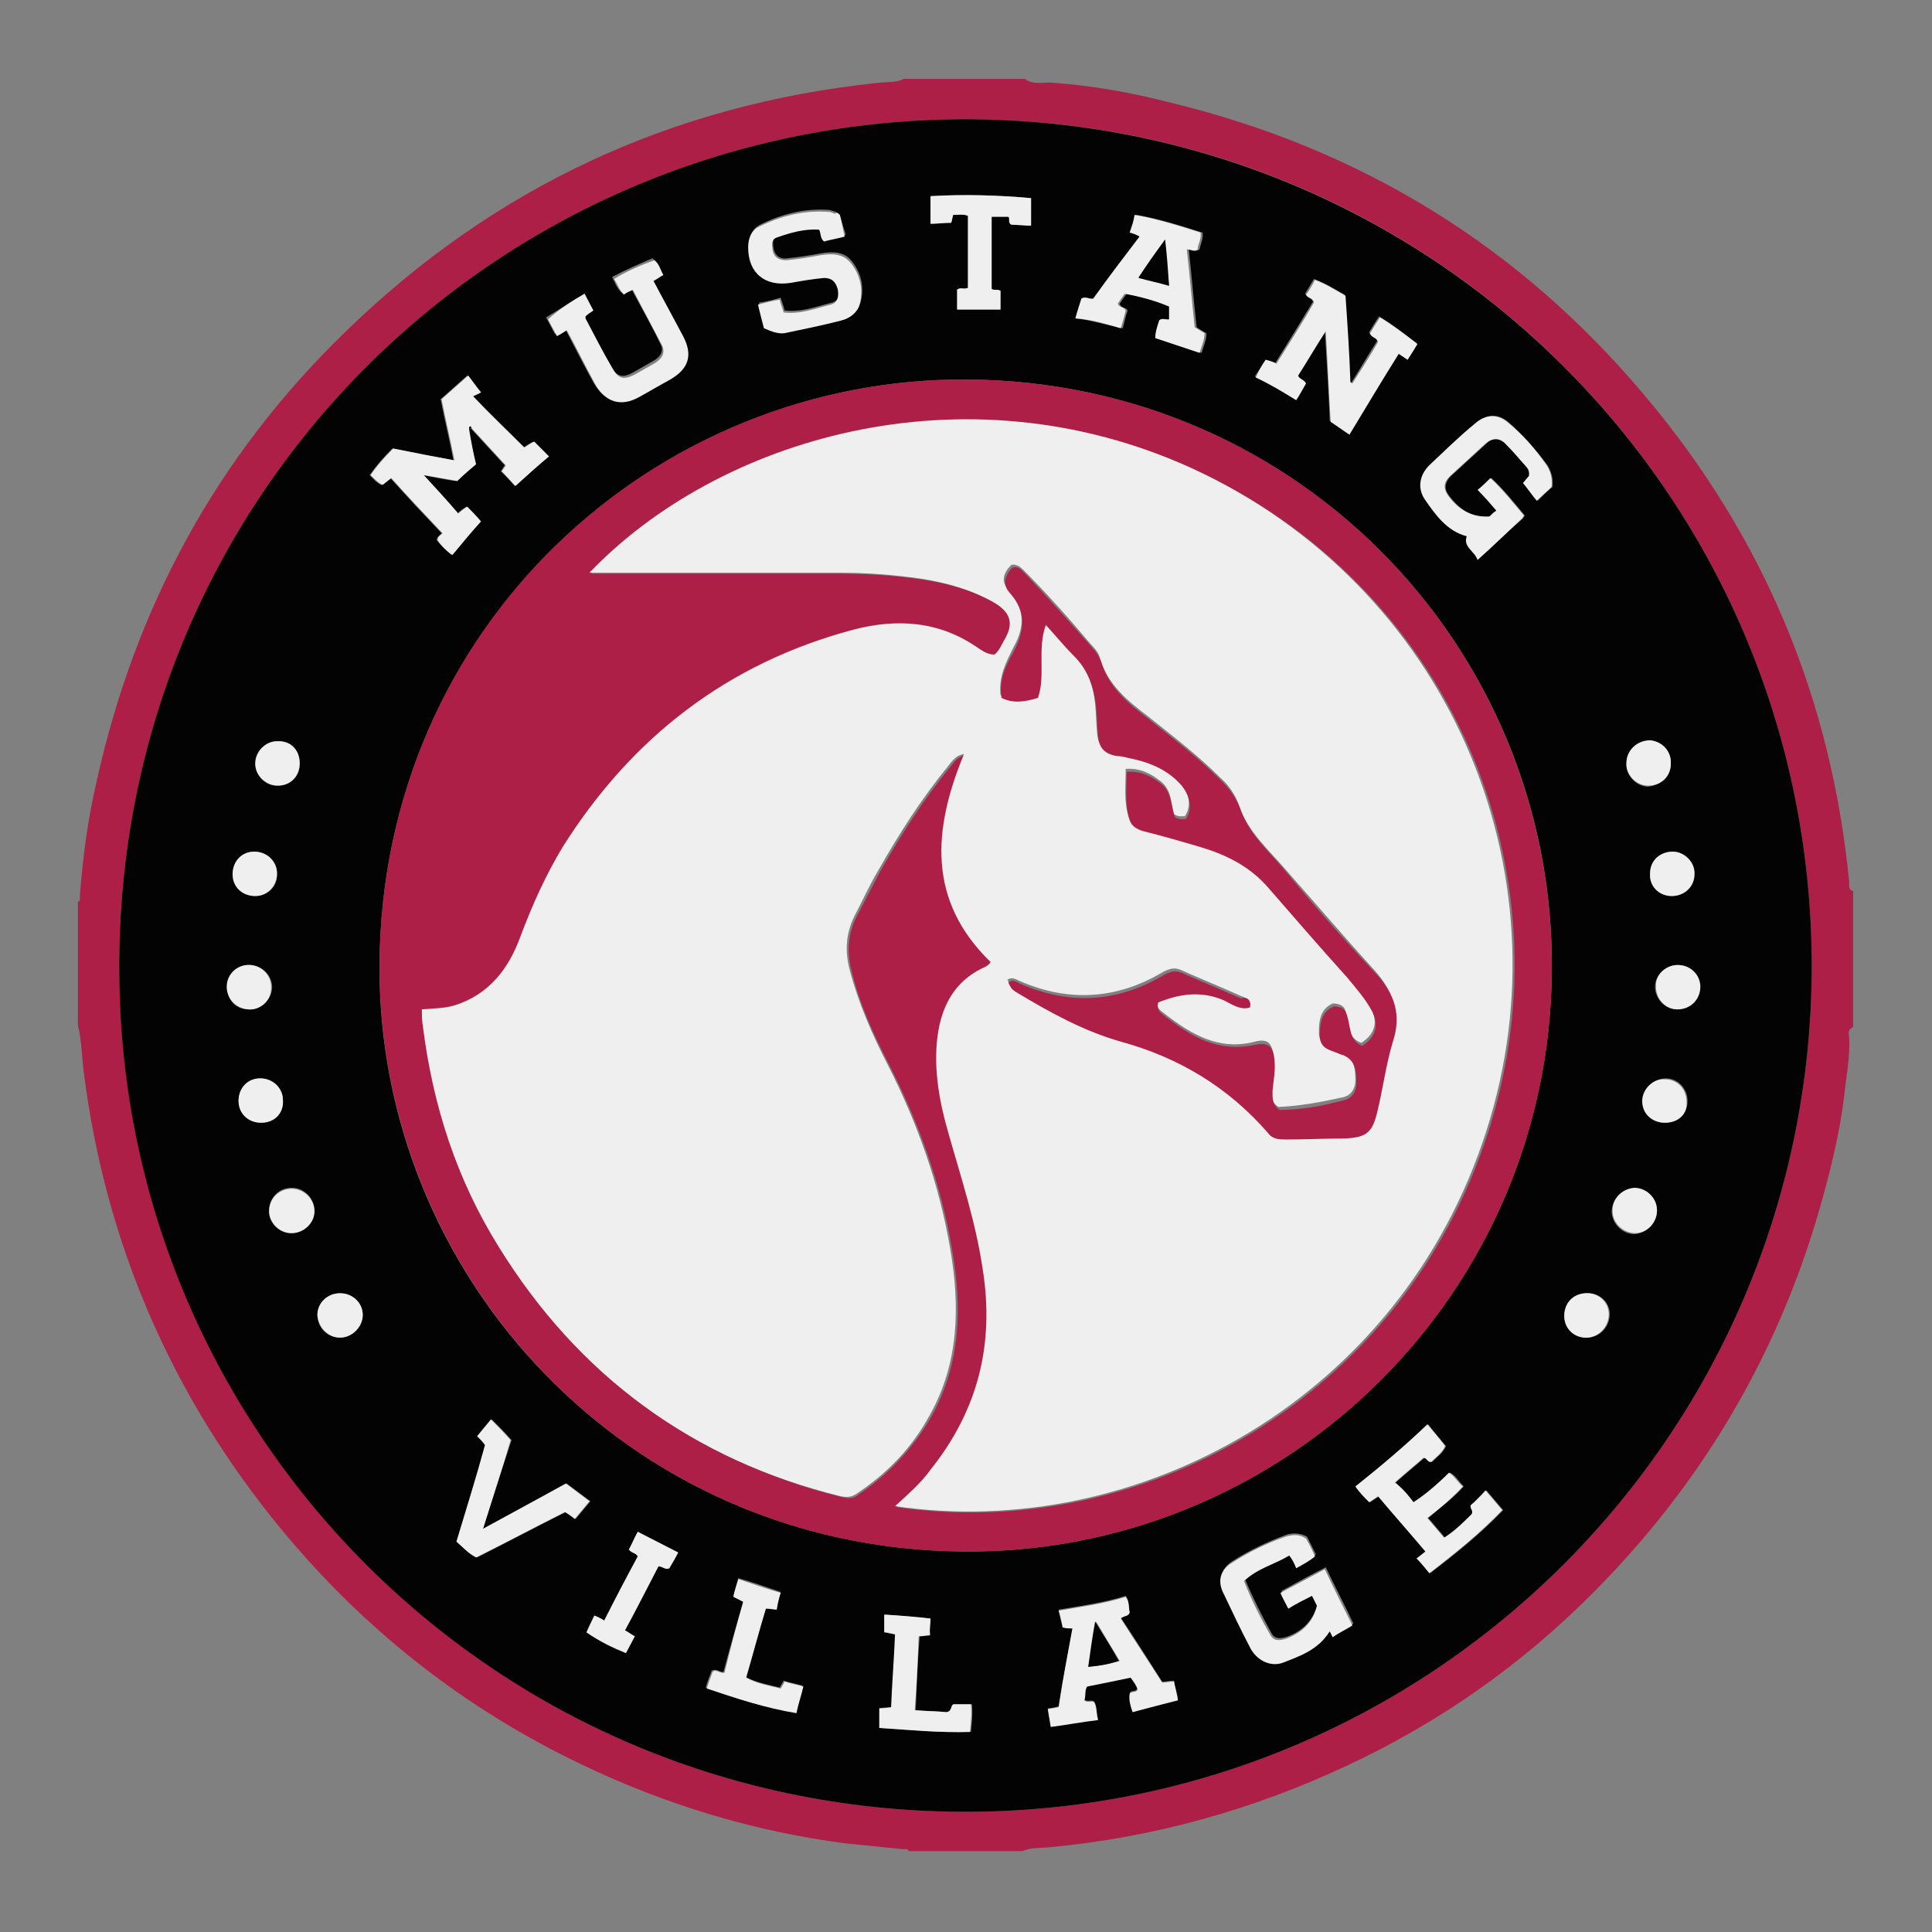<?xml version="1.0" encoding="UTF-8"?> <svg xmlns="http://www.w3.org/2000/svg" xmlns:xlink="http://www.w3.org/1999/xlink" version="1.1" id="Layer_1" x="0px" y="0px" viewBox="0 0 196 196" style="enable-background:new 0 0 196 196;" xml:space="preserve"><rect x="0" y="0" width="196" height="196" fill="#808080" stroke="none"/> <style type="text/css"> .st0{fill:#12284C;} .st1{fill:#FFFFFF;} .st2{fill:#6D9AC1;} .st3{fill:#393939;stroke:#42B6A5;stroke-width:3;stroke-miterlimit:10;} .st4{fill:#5E4E5D;} .st5{fill:#22333B;} .st6{fill:#5DB8B4;} .st7{fill:#A10C11;} .st8{fill:#4C6663;} .st9{fill:#3E4955;} .st10{fill:#C7472E;} .st11{fill:#80181A;} .st12{fill:#0D8387;} .st13{fill:#242D30;} .st14{fill:#2F3D4C;} .st15{fill:#678B93;} .st16{fill:#9E1E24;} .st17{fill:#1E325C;} .st18{fill:#323641;} .st19{fill:#5B707C;} .st20{fill:#242364;} .st21{fill:#85914D;} .st22{fill:#DDE3DF;} .st23{fill:#366D71;} .st24{fill:#1D1621;} .st25{fill:#424C42;} .st26{fill:#56A0D3;} .st27{fill:#181E28;} .st28{fill:#14495A;} .st29{fill:#2B2B2B;} .st30{fill:#E4E2DD;} .st31{fill:#595A29;} .st32{fill:#C1242C;} .st33{fill:#201D1D;} .st34{fill:#1D202A;} .st35{fill:#73151F;} .st36{fill:#523490;} .st37{fill:#859F94;} .st38{fill:#283F57;} .st39{fill:#0A2240;} .st40{fill:#29ABE2;} .st41{fill:#DDCFB1;} .st42{fill:#B28256;} .st43{fill:#52C6BE;} .st44{fill:#4E635F;} .st45{fill:#87494E;} .st46{fill:#00467F;} .st47{fill:#231F20;} .st48{fill:#A3A510;} .st49{fill:#5F6B74;} .st50{fill:#F4A71F;} .st51{fill:#3B5163;} .st52{clip-path:url(#SVGID_00000111897525653459409470000010800313443939646653_);fill:#F4A71F;} .st53{fill:#808080;} .st54{fill:#80B441;} .st55{fill:#6D9AC0;} .st56{fill:#F8F6E8;} .st57{fill:#B6B3AB;} .st58{fill:#123B1C;} .st59{fill:#095754;} .st60{fill:none;} .st61{fill:#F3E8D5;} .st62{fill:#262D2D;} .st63{fill:#585C67;} .st64{fill:#87CED8;} .st65{fill:#892522;} .st66{fill:#901410;} .st67{fill:#7AADD3;} .st68{fill:#42B6A5;} .st69{fill:#394B42;} .st70{fill:#9D5B51;} .st71{fill:#76746F;} .st72{fill:#EC7C20;} .st73{fill:#80BC00;} .st74{fill:#871C22;} .st75{fill:#DCEEE1;} .st76{fill:#699A96;} .st77{fill:#164044;} .st78{fill:#251E20;} .st79{fill:#829E3D;} .st80{fill:#5EC1B1;} .st81{fill:#442462;} .st82{fill:#393939;} .st83{fill:#1A928D;} .st84{fill:#E0C628;} .st85{clip-path:url(#SVGID_00000172420950946992734670000018343469414151676584_);fill:#F4A71F;} .st86{fill:#D41E2E;} .st87{fill:#AD1F46;} .st88{fill:#1F8782;} .st89{fill:#CC1F2E;} .st90{fill:#211C1D;} .st91{fill:#EAEAEC;} .st92{fill:#739538;} .st93{fill:#1B151E;} .st94{fill-rule:evenodd;clip-rule:evenodd;fill:#FFFFFF;} .st95{fill:none;stroke:#FFFFFF;stroke-width:0.417;stroke-linecap:round;stroke-linejoin:round;stroke-miterlimit:10;} .st96{fill-rule:evenodd;clip-rule:evenodd;fill:#4D4946;} .st97{fill:#4D4946;} .st98{fill:none;stroke:#FFFFFF;stroke-width:1.667;stroke-miterlimit:10;} .st99{fill:none;stroke:#FFFFFF;stroke-width:1.667;stroke-linecap:round;stroke-linejoin:round;stroke-miterlimit:10;} .st100{fill:none;stroke:#FFFFFF;stroke-width:3.333;stroke-linecap:round;stroke-linejoin:round;stroke-miterlimit:10;} .st101{fill:#030303;} .st102{fill:#EFEFF0;} .st103{fill:#E42229;} .st104{fill:#242121;} .st105{fill:#FEFFFF;} .st106{fill:#EB9F37;} .st107{fill:#E9CA00;} .st108{fill:#EBEBEC;} .st109{fill:#242021;} </style> <g id="Mustang_Village_00000127740247497427775680000010613286102017935245_"> <g> <g> <path class="st87" d="M183.8,98.1c0-47.9-38.7-86.4-86.5-86c-47.2,0.4-85.5,38.5-85.2,86.5c0.3,47,38.4,85.6,86.6,85.2 C145.8,183.4,183.7,145.2,183.8,98.1 M91.7,8H104c0.1,0.1,0.2,0.2,0.3,0.2c0.8,0.4,1.7,0.1,2.6,0.2c4,0.3,7.9,1,11.8,2 c19.4,4.7,35.5,14.6,48.3,29.9C179,54.6,185.8,71,187.6,89.5c0,0.3-0.1,0.8,0.4,0.9v13.8c-0.5,0.2-0.5,0.6-0.4,1 c0.1,2-0.3,4-0.5,5.9c-0.4,3.4-1.2,6.8-2.1,10.1c-4.2,15.5-12,28.9-23.2,40.2c-7.3,7.4-15.7,13.3-25.1,17.7 c-9.6,4.5-19.6,7.3-30.2,8.3c-0.9,0.1-1.9,0-2.8,0.4H92.2c-0.1-0.3-0.4-0.2-0.6-0.2c-2-0.2-3.9-0.4-5.9-0.6 c-9.2-1.2-18.1-3.9-26.5-7.9c-12-5.7-22.2-13.7-30.7-24c-11.1-13.5-17.8-29-20-46.3c-0.2-1.6-0.2-3.2-0.6-4.8V91.5 c0.3-0.1,0.2-0.4,0.2-0.6c0.3-3.9,0.8-7.8,1.7-11.6C13.7,61.6,22,46.3,35,33.7C50.1,19,68.1,10.6,89.1,8.4 C90,8.3,90.9,8.4,91.7,8"></path> <path class="st101" d="M25.9,90.9c1.3,0,2.3-1,2.2-2.3c0-1.3-1.1-2.2-2.3-2.2c-1.3,0-2.2,1-2.2,2.3C23.6,90,24.6,90.9,25.9,90.9 M169.5,77.5c0-1.3-0.9-2.3-2.1-2.3c-1.3,0-2.4,1-2.4,2.3c0,1.2,1,2.3,2.2,2.3C168.5,79.7,169.5,78.7,169.5,77.5 M26.5,113.9 c1.3,0,2.3-1,2.2-2.3c0-1.3-1.1-2.2-2.3-2.2c-1.3,0-2.2,1-2.2,2.3C24.3,113,25.2,113.9,26.5,113.9 M169.6,90.9 c1.3,0,2.3-0.9,2.3-2.2c0-1.2-1-2.3-2.2-2.3c-1.3,0-2.3,1-2.3,2.2C167.3,89.9,168.3,90.9,169.6,90.9 M158.7,133.3 c-0.1,1.3,0.8,2.3,2.1,2.4c1.3,0.1,2.4-0.9,2.5-2.2c0.1-1.2-0.8-2.2-2-2.3C159.8,131.1,158.8,132,158.7,133.3 M168.9,113.9 c1.3,0,2.3-0.9,2.3-2.2c0-1.3-1-2.3-2.2-2.3c-1.2,0-2.3,1-2.3,2.2C166.7,112.9,167.6,113.9,168.9,113.9 M34.5,131.2 c-1.3,0-2.3,1-2.3,2.2c0,1.3,1,2.3,2.3,2.3c1.2,0,2.3-1,2.3-2.3C36.8,132.2,35.8,131.2,34.5,131.2 M30.4,77.4 c0-1.3-1-2.2-2.3-2.2c-1.2,0-2.3,1.1-2.2,2.3c0,1.2,1.1,2.3,2.3,2.2C29.5,79.7,30.5,78.7,30.4,77.4 M170.2,97.9 c-1.2,0-2.3,1-2.3,2.2c0,1.2,1,2.3,2.2,2.3c1.3,0,2.3-1,2.3-2.3C172.5,98.9,171.5,97.9,170.2,97.9 M25.2,102.4 c1.2,0.1,2.3-0.9,2.4-2.1c0.1-1.2-0.9-2.3-2.1-2.4c-1.3-0.1-2.4,0.9-2.4,2.2C23,101.4,23.9,102.4,25.2,102.4 M168.1,122.8 c0-1.3-1.1-2.3-2.4-2.2c-1.2,0-2.2,1.1-2.2,2.4c0.1,1.2,1.1,2.2,2.3,2.2C167.1,125.1,168.1,124.1,168.1,122.8 M29.6,125.1 c1.2,0,2.3-1.1,2.3-2.3c0-1.2-1-2.3-2.3-2.3c-1.3,0-2.3,1-2.3,2.3C27.3,124.1,28.4,125.2,29.6,125.1 M63.4,165.4 c1.2-2.2,2.3-4.4,3.4-6.5c0.5,0,0.7,0.4,1.1,0.2c0.3-0.5,0.6-1.1,0.9-1.6c-1.4-0.7-2.7-1.4-4.1-2.1c-0.3,0.6-0.6,1.2-0.9,1.8 c0.3,0.4,0.7,0.3,0.9,0.7c-1.1,2.1-2.2,4.3-3.4,6.5c-0.4-0.2-0.7-0.3-1-0.5c-0.3,0.6-0.6,1.1-0.8,1.7c1.3,0.9,2.6,1.6,4,2.1 c0.3-0.6,0.6-1.1,0.9-1.7C64,165.8,63.8,165.6,63.4,165.4 M94.4,164.2c-1.5-0.1-3-0.3-4.6-0.4v1.8c0.3,0.1,0.7,0.2,1.1,0.2 c-0.1,2.5-0.3,4.9-0.4,7.4c-0.4,0-0.8,0-1.2,0.1v2c3.1,0.2,6.1,0.5,9.2,0.4c0.1-1,0.2-1.9,0.1-2.8h-1.8c-0.3,0.2-0.1,0.7-0.7,0.8 c-0.9-0.1-2-0.1-3.2-0.2c0.1-2.5,0.2-5,0.4-7.5c0.4,0,0.8-0.1,1.1-0.1C94.3,165.2,94.3,164.7,94.4,164.2 M75.4,162.5 c-0.7,2.4-1.4,4.8-2,7.1c-0.4,0.1-0.7-0.4-1.2-0.1c-0.2,0.5-0.4,1-0.6,1.7c3,1.1,5.9,2,9.1,2.5c0.3-1,0.5-1.8,0.7-2.7 c-0.7-0.2-1.3-0.3-1.9-0.5c-0.1,0.2-0.3,0.5-0.4,0.7c-1.2-0.3-2.4-0.5-3.5-1.1c0.7-2.4,1.4-4.7,2-7c0.5,0.1,0.8,0.1,1.1,0.1 c0.2-0.6,0.3-1.1,0.5-1.7c-1.5-0.5-2.9-1-4.3-1.4c-0.2,0.7-0.3,1.2-0.5,1.8C74.8,162.2,75.1,162.3,75.4,162.5 M100.6,21.9h1.7 c0.2,0.3,0,0.6,0.3,0.8c0.6,0,1.3,0.1,2,0.1v-2.7c-3.4-0.3-6.8-0.4-10.2-0.2v2.8c0.8,0,1.4-0.1,2.1-0.1c0.1-0.3,0.1-0.5,0.2-0.8 c0.5,0,1.1-0.1,1.5,0.1v7.3c-0.5,0.2-0.9-0.1-1.1,0.2v2h4.4v-1.9c-0.4-0.2-0.7,0-0.9-0.2V21.9z M49,155.1c1-3.3,2-6.3,2.9-9 c-0.7-0.8-1.3-1.4-2-2.1c-0.4,0.5-0.9,1.1-1.4,1.7c0.3,0.3,0.5,0.6,0.8,0.9c-1,3.3-2,6.5-2.9,9.8c0.7,0.6,1.2,1.2,2,1.6 c3-1.5,6-3.1,9-4.6c0.3,0.3,0.6,0.5,1,0.7c0.5-0.6,1-1.2,1.5-1.8c-0.8-0.6-1.6-1.2-2.4-1.8C54.7,152.1,51.9,153.5,49,155.1 M59.3,29.8c-1.3,0.8-2.6,1.6-3.9,2.4c0.3,0.6,0.6,1.1,0.9,1.7c0.3-0.2,0.6-0.4,1-0.6c1,1.9,1.9,3.7,2.9,5.5 c1,1.8,2.6,2.3,4.4,1.3c1.1-0.6,2.1-1.2,3.2-1.8c1.9-1.1,2.3-2.5,1.3-4.4c-1-1.9-2-3.7-3-5.6c0.3-0.2,0.6-0.3,1-0.6 c-0.3-0.5-0.4-1-0.9-1.5c-1.4,0.6-2.8,1.2-4.1,1.9c0.3,0.6,0.5,1.2,1,1.6c0.3-0.1,0.6-0.3,0.9-0.5c1,1.9,2.1,3.8,3,5.7 c0.4,0.7,0,1.3-0.7,1.7c-0.7,0.4-1.4,0.8-2.1,1.2c-1.1,0.6-1.6,0.4-2.3-0.7c-0.9-1.7-1.8-3.3-2.7-5c0,0,0-0.1,0-0.2 c0.3-0.2,0.5-0.4,0.8-0.6C59.9,31,59.6,30.4,59.3,29.8 M143.4,152.4c-0.6-0.7-1.2-1.4-1.8-2c1-0.9,2-1.7,2.9-2.5 c0.3,0,0.4,0.5,0.8,0.4c0.5-0.5,1.1-0.9,1.4-1.6c-0.6-0.7-1.2-1.4-1.8-2.2c-2.4,2.3-4.8,4.4-7.3,6.3c0.4,0.6,0.8,1.1,1.4,1.6 c0.3-0.2,0.6-0.4,0.9-0.6c1.6,1.9,3.2,3.8,4.8,5.6c-0.3,0.3-0.6,0.5-0.9,0.7c0.4,0.5,0.8,1,1.3,1.5c2.6-2,5.1-4,7.4-6.4 c-0.6-0.7-1.1-1.3-1.7-2c-0.6,0.5-1.1,1-1.5,1.5c-0.1,0.3,0.3,0.5,0.1,0.9c-0.8,0.8-1.7,1.7-2.8,2.4c-0.6-0.7-1.2-1.4-1.7-2 c1.3-1.1,2.5-2,3.6-3.2c-0.5-0.5-0.8-1.1-1.4-1.4C145.9,150.4,144.8,151.5,143.4,152.4 M85.2,21.8c-0.2-0.1-0.3-0.2-0.4-0.3 c-0.2-0.1-0.4-0.1-0.6-0.2c-2.5-0.2-4.9,0.4-7.1,1.5c-0.8,0.4-1.1,1.2-1.1,2.1c0,2.6,1.6,4,4.3,3.6c1.1-0.2,2.3-0.4,3.4-0.5 c0.8-0.1,1.2,0.4,1.4,1.2c0.1,0.7,0,1.3-0.7,1.5c-1.6,0.4-3.1,1-4.8,0.8c-0.1-0.5-0.3-0.9-0.4-1.3c-0.7,0.2-1.4,0.4-2.2,0.5 c0.2,0.9,0.4,1.7,0.6,2.4c0.7,0.4,1.4,0.7,2.1,0.5c2-0.4,3.9-0.8,5.8-1.3c0.8-0.2,1.5-0.7,1.8-1.6c0.4-1.5,0.1-2.9-0.8-4.1 c-0.8-1.1-2-1.1-3.2-0.9c-1.1,0.2-2.3,0.4-3.4,0.5c-0.6,0.1-1.2-0.1-1.4-0.9c-0.1-0.5-0.2-1.2,0.4-1.4c1.4-0.5,2.9-0.9,4.3-0.8 c0.2,0.5,0.1,1,0.5,1.2c0.7-0.1,1.4-0.3,2.1-0.5C85.6,23.2,85.4,22.5,85.2,21.8 M149.9,56.8c1.6-1.5,3.1-2.9,4.6-4.2 c0.1-0.1,0.1-0.2,0.2-0.3c-1.1-1.3-2.1-2.6-3.4-3.8c-0.5,0.4-0.9,0.8-1.3,1.2c0.7,0.7,1.2,1.4,1.9,2.1c-0.3,0.3-0.5,0.5-0.7,0.6 c-1.8,0.2-3.1-0.7-4.1-2c-0.6-0.7-0.6-1.4,0.1-2.1c1.2-1.1,2.4-2.2,3.6-3.3c0.6-0.6,1.3-0.6,2,0c0.7,0.7,1.4,1.5,2,2.2 c0.2,0.3,0.4,0.6,0.4,1.1c-0.2,0.2-0.4,0.4-0.6,0.7c0.5,0.6,0.9,1.2,1.4,1.8c0.5-0.5,1-1,1.5-1.4c0.1-0.8-0.1-1.5-0.5-2.2 c-1.2-1.6-2.5-3.1-4-4.4c-1.1-0.9-2.2-0.8-3.3,0.2c-1.6,1.4-3.1,2.8-4.6,4.2c-1,0.9-1.2,2.3-0.5,3.4c1.1,1.6,2.3,3.2,4.3,3.8 C148.5,55.5,149.6,55.9,149.9,56.8 M130.8,157.8c0.3,0.4,0.6,0.8,0.8,1.1c0.6-0.4,1.3-0.6,1.9-1.2c-0.3-0.6-0.6-1.2-0.9-1.8 c-0.7-0.4-1.5-0.4-2.1-0.2c-1.9,0.7-3.8,1.6-5.5,2.7c-1.1,0.7-1.4,1.8-0.8,3c0.9,1.9,1.8,3.8,2.8,5.7c0.7,1.2,2,1.9,3.2,1.4 c1.8-0.6,3.7-1.3,4.8-3.2c0.1,0.2,0.2,0.4,0.3,0.6c0.8-0.4,1.4-0.8,2-1.2c-0.9-1.9-1.9-3.8-2.8-5.7c-1.6,0.8-3,1.6-4.5,2.4 c0.3,0.5,0.5,1,0.8,1.6c0.8-0.5,1.6-0.9,2.4-1.3c0.2,0.4,0.4,0.7,0.5,1c-0.5,1.7-1.5,2.7-3,3.3c-0.6,0.2-1.3,0.4-1.7-0.3 c-1-1.8-1.9-3.6-2.7-5.5C127.6,159.1,129.3,158.7,130.8,157.8 M108.8,165.2c-0.5,2.7-1,5.3-1.4,7.9c-0.4,0.1-0.7,0.2-1.1,0.2 c0.1,0.6,0.2,1.2,0.3,1.8c1.6-0.2,3.1-0.5,4.8-0.7c-0.2-0.7-0.1-1.3-0.4-1.8c-0.3-0.2-0.7,0.1-1-0.2c0.1-0.4,0-1,0.3-1.4 c1.5-0.3,3-0.6,4.4-0.9c0.3,0.4,0.6,0.8,0.7,1.2c-0.2,0.4-0.7,0.1-0.8,0.5c0,0.6,0.2,1.2,0.3,1.8c1.5-0.4,3-0.8,4.6-1.2 c-0.1-0.7-0.3-1.3-0.4-1.9c-0.4,0-0.8,0.1-1.2,0.1c-1.4-2.2-2.8-4.4-4.2-6.5c0.3-0.3,0.8-0.2,0.9-0.6c-0.2-0.5,0-1.1-0.4-1.6 c-2.2,0.7-4.5,1-6.8,1.4c0.1,0.6,0.2,1.1,0.4,1.7C108.1,165.2,108.4,165.2,108.8,165.2 M109.1,32.3c1.7,0.2,3.2,0.7,4.8,1 c0.2-0.7,0.3-1.3,0.5-1.8c-0.2-0.4-0.7-0.2-0.8-0.7c0.2-0.3,0.4-0.6,0.7-1c1.5,0.3,3,0.7,4.5,1.3v1.3c-0.3,0.1-0.7-0.2-1,0.1 c-0.1,0.6-0.4,1.1-0.4,1.8c1.5,0.5,3,1,4.5,1.5c0.2-0.7,0.5-1.3,0.5-2c-0.4-0.2-0.7-0.4-1-0.6c-0.3-2.6-0.5-5.2-0.8-7.9 c0.4,0,0.7,0.3,1.1,0c0.1-0.6,0.4-1.1,0.3-1.7c-2.2-0.7-4.4-1.4-6.7-1.8c-0.2,0.6-0.4,1.2-0.5,1.8c0.3,0.1,0.6,0.3,1,0.4 c-1.6,2.1-3.2,4.3-4.7,6.3c-0.4,0.1-0.8-0.2-1.2,0C109.5,30.9,109.3,31.5,109.1,32.3 M128.4,36.5c-0.4,0.6-0.7,1.1-1.1,1.7 c1.5,0.7,2.8,1.4,4.1,2.3c0.4-0.6,0.7-1.2,1-1.7c-0.2-0.4-0.7-0.4-0.8-0.8c0.9-1.4,1.8-2.8,2.8-4.5c0.2,3.3,0.4,6.3,0.5,9.2 c0.6,0.4,1.2,0.9,1.9,1.3c1.7-2.7,3.4-5.4,5-8.2c0.4,0.2,0.6,0.4,0.9,0.6c0.3-0.5,0.6-1,1-1.6c-1.2-0.9-2.4-1.9-3.8-2.7 c-0.4,0.6-0.7,1.1-1,1.6c0.1,0.5,0.7,0.4,0.8,0.9c-0.9,1.4-1.7,2.8-2.6,4.2c-0.1,0-0.1-0.1-0.2-0.1c-0.2-2.9-0.4-5.8-0.5-8.8 c-1-0.6-2-1.2-3.1-1.6c-0.3,0.5-0.6,1-0.9,1.5c0.2,0.4,0.7,0.4,0.8,0.8c-1.2,2-2.5,4.1-3.8,6.2C129.1,36.7,128.8,36.6,128.4,36.5 M97.7,157.4c31.7,0.3,58.6-24.8,59.7-57.3c1.2-33.3-25.1-61.4-59.3-61.6c-31.5-0.2-59.4,24.9-59.6,59.4 C38.3,129.3,63.5,157.1,97.7,157.4 M47.8,43.5c1.1,1.2,2.3,2.5,3.4,3.7c-0.1,0.1-0.2,0.4-0.4,0.6c0.5,0.5,1,1,1.4,1.5 c1.1-1,2.2-1.9,3.4-3c-0.5-0.5-1-1-1.5-1.5c-0.4,0.2-0.7,0.4-1,0.6c-1.7-1.7-3.4-3.4-5.2-5.2c0.3-0.2,0.7-0.3,0.8-0.4 c-0.5-0.6-0.9-1.1-1.3-1.7c-0.9,0.8-1.8,1.6-2.7,2.4c0.4,2.1,0.9,4.1,1.3,6.2c-2.2-0.4-4.2-0.8-6.2-1.2c-0.9,0.9-1.6,1.7-2.3,2.7 c0.4,0.4,0.7,0.8,1.2,1c0.2-0.2,0.5-0.4,0.9-0.7c1.7,1.9,3.4,3.7,5.2,5.6c-0.1,0.2-0.5,0.3-0.5,0.7c0.4,0.5,0.9,1,1.5,1.5 c1-1.1,1.9-2.3,2.9-3.4c-0.5-0.5-0.9-1-1.4-1.5c-0.3,0.2-0.6,0.4-0.9,0.7c-1.2-1.4-2.4-2.7-3.5-3.9c1.1,0.2,2.4,0.5,3.4,0.6 c0.8-0.7,1.4-1.2,1.9-1.7c-0.2-1.2-0.4-2.3-0.7-3.5C47.7,43.6,47.7,43.5,47.8,43.5 M183.8,98.1c-0.1,47.1-38,85.3-85.1,85.7 c-48.2,0.4-86.4-38.2-86.6-85.2c-0.3-48,38-86.1,85.2-86.5C145.1,11.8,183.8,50.2,183.8,98.1"></path> <path class="st87" d="M100.9,66.4c-0.6,0.1-1-0.2-1.4-0.5c-4-2.7-8.3-3-12.8-1.9c-12.8,3.3-22.5,10.8-29.4,22 c-1.8,2.9-3.1,6-4.3,9.1c-1.3,3.2-3.2,5.9-6.7,7c-1.1,0.3-2.2,0.3-3.3,0.4c0,0.6,0,1.2,0.1,1.7c1,8,3.4,15.5,7.7,22.4 c8.1,13.1,19.7,21.6,34.7,25.3c0.5,0.1,1,0.2,1.5-0.2c3.1-2.1,5.6-4.7,7.5-8c3-5.4,3.1-11.1,2.1-16.9c-1.1-6.5-3.3-12.7-6.3-18.6 c-1.6-3.1-3.1-6.3-3.9-9.7c-0.5-1.9-0.4-3.7,0.5-5.5c0.8-1.5,1.6-3.1,2.4-4.6c2.1-3.7,4.4-7.3,7.1-10.6c0.4-0.5,0.8-1.1,1.6-1.2 c-3.3,7.7-3.7,14.8,2.7,21.1c-0.2,0.4-0.5,0.5-0.8,0.6c-2.9,1.4-4.3,3.9-4.6,7c-0.4,3.3,0.2,6.5,1.1,9.7 c1.3,4.6,2.7,9.2,3.5,13.9c1.2,7.5-0.5,14.3-5.3,20.3c-1.1,1.3-2.3,2.4-3.6,3.7c24.6,3.6,51.3-10.9,60-38.1 c8.5-26.5-3.9-55.3-29.9-67.2c-23.2-10.7-48.2-2.9-61.1,10.6h1.3c8,0,16,0,24,0c2.8,0,5.6,0.2,8.3,0.6c2.6,0.4,5.1,1.1,7.4,2.4 c1.7,1,2,2.1,1.1,3.8C101.6,65.4,101.4,66,100.9,66.4 M97.7,157.4c-34.2-0.3-59.3-28.1-59.2-59.5c0.2-34.6,28.1-59.6,59.6-59.4 c34.2,0.2,60.4,28.2,59.3,61.6C156.3,132.6,129.4,157.7,97.7,157.4"></path> <path class="st102" d="M47.6,43.6c0.2,1.2,0.4,2.3,0.7,3.5c-0.6,0.5-1.2,1-1.9,1.7c-1-0.2-2.3-0.4-3.4-0.6 c1.1,1.2,2.3,2.5,3.5,3.9c0.3-0.3,0.6-0.5,0.9-0.7c0.5,0.5,0.9,0.9,1.4,1.5c-1,1.1-1.9,2.2-2.9,3.4c-0.6-0.4-1.1-0.9-1.5-1.5 c0-0.4,0.4-0.6,0.5-0.7c-1.8-1.9-3.5-3.7-5.2-5.6c-0.4,0.3-0.6,0.5-0.9,0.7c-0.5-0.3-0.8-0.6-1.2-1c0.6-0.9,1.4-1.8,2.3-2.7 c2,0.4,4,0.8,6.2,1.2c-0.4-2.1-0.9-4.1-1.3-6.2c0.9-0.8,1.7-1.5,2.7-2.4c0.4,0.5,0.8,1.1,1.3,1.7c-0.1,0.1-0.4,0.2-0.8,0.4 c1.8,1.9,3.5,3.5,5.2,5.2c0.3-0.2,0.6-0.4,1-0.6c0.5,0.5,1,1,1.5,1.5c-1.2,1-2.3,2-3.4,3c-0.5-0.5-0.9-1-1.4-1.5 c0.2-0.3,0.4-0.5,0.4-0.6c-1.2-1.3-2.3-2.5-3.4-3.7c0-0.1-0.1-0.2-0.2-0.1C47.6,43.4,47.6,43.5,47.6,43.6"></path> <path class="st102" d="M128.4,36.5c0.4,0.1,0.7,0.2,1.1,0.4c1.3-2.1,2.6-4.1,3.8-6.2c-0.1-0.5-0.6-0.4-0.8-0.8 c0.3-0.4,0.6-0.9,0.9-1.5c1.1,0.4,2,1,3.1,1.6c0.2,2.9,0.4,5.8,0.5,8.8c0.1,0,0.1,0.1,0.2,0.1c0.9-1.4,1.8-2.8,2.6-4.2 c-0.1-0.5-0.7-0.4-0.8-0.9c0.3-0.5,0.6-1,1-1.6c1.3,0.8,2.5,1.7,3.8,2.7c-0.3,0.5-0.6,1-1,1.6c-0.3-0.2-0.6-0.4-0.9-0.6 c-1.7,2.7-3.3,5.4-5,8.2c-0.7-0.5-1.3-0.9-1.9-1.3c-0.2-2.9-0.3-5.9-0.5-9.2c-1.1,1.7-1.9,3.1-2.8,4.5c0.1,0.4,0.6,0.4,0.8,0.8 c-0.3,0.5-0.6,1.1-1,1.7c-1.3-0.8-2.6-1.6-4.1-2.3C127.7,37.6,128,37.1,128.4,36.5"></path> <path class="st102" d="M118.2,24.3c-1,1.5-1.8,2.6-2.7,3.8c1.1,0.3,2.1,0.6,3.1,0.8C118.4,27.5,118.3,26.1,118.2,24.3 M109.1,32.3c0.2-0.7,0.4-1.4,0.6-2c0.4-0.3,0.8,0.1,1.2,0c1.5-2.1,3.1-4.2,4.7-6.3c-0.3-0.2-0.6-0.3-1-0.4 c0.2-0.6,0.4-1.1,0.5-1.8c2.3,0.4,4.5,1.1,6.7,1.8c0.1,0.7-0.3,1.2-0.3,1.7c-0.3,0.3-0.7,0-1.1,0c0.3,2.6,0.5,5.2,0.8,7.9 c0.3,0.2,0.7,0.4,1,0.6c0,0.7-0.3,1.3-0.5,2c-1.5-0.5-3-1-4.5-1.5c0-0.6,0.2-1.2,0.4-1.8c0.3-0.3,0.7,0,1-0.1v-1.3 c-1.4-0.6-2.9-1-4.5-1.3c-0.3,0.4-0.5,0.7-0.7,1c0.1,0.4,0.6,0.3,0.8,0.7c-0.1,0.5-0.3,1.1-0.5,1.8 C112.3,32.9,110.8,32.4,109.1,32.3"></path> <path class="st102" d="M110.4,169.1c1.2-0.1,2.1-0.3,3.2-0.6c-0.8-1.3-1.5-2.5-2.4-4C110.9,166.2,110.7,167.6,110.4,169.1 M108.8,165.2c-0.4,0-0.7,0-1-0.1c-0.1-0.6-0.2-1.1-0.4-1.7c2.3-0.4,4.6-0.7,6.8-1.4c0.4,0.5,0.3,1.1,0.4,1.6 c-0.1,0.4-0.6,0.3-0.9,0.6c1.4,2.2,2.8,4.3,4.2,6.5c0.4,0,0.7-0.1,1.2-0.1c0.1,0.6,0.3,1.2,0.4,1.9c-1.6,0.4-3.1,0.8-4.6,1.2 c-0.2-0.6-0.4-1.2-0.3-1.8c0.1-0.4,0.7-0.1,0.8-0.5c-0.1-0.4-0.4-0.8-0.7-1.2c-1.4,0.3-2.9,0.6-4.4,0.9c-0.3,0.4-0.1,0.9-0.3,1.4 c0.3,0.3,0.7,0,1,0.2c0.3,0.5,0.2,1.2,0.4,1.8c-1.7,0.2-3.2,0.5-4.8,0.7c-0.1-0.6-0.2-1.2-0.3-1.8c0.4-0.1,0.7-0.1,1.1-0.2 C107.8,170.5,108.3,167.9,108.8,165.2"></path> <path class="st102" d="M130.8,157.8c-1.5,0.9-3.2,1.3-4.6,2.6c0.8,2,1.7,3.8,2.7,5.5c0.4,0.7,1.1,0.5,1.7,0.3 c1.5-0.6,2.6-1.6,3-3.3c-0.1-0.2-0.3-0.6-0.5-1c-0.8,0.4-1.6,0.8-2.4,1.3c-0.3-0.6-0.6-1.1-0.8-1.6c1.5-0.8,3-1.6,4.5-2.4 c0.9,1.9,1.8,3.7,2.8,5.7c-0.6,0.4-1.3,0.7-2,1.2c-0.1-0.2-0.2-0.4-0.3-0.6c-1.2,1.9-3,2.5-4.8,3.2c-1.2,0.4-2.5-0.2-3.2-1.4 c-1-1.9-1.9-3.8-2.8-5.7c-0.6-1.2-0.3-2.3,0.8-3c1.7-1.1,3.5-2,5.5-2.7c0.7-0.2,1.4-0.3,2.1,0.2c0.3,0.5,0.6,1.1,0.9,1.8 c-0.6,0.5-1.2,0.8-1.9,1.2C131.3,158.6,131.1,158.2,130.8,157.8"></path> <path class="st102" d="M149.9,56.8c-0.3-0.9-1.5-1.3-1.1-2.4c-2-0.5-3.2-2.2-4.3-3.8c-0.7-1.1-0.5-2.4,0.5-3.4 c1.5-1.4,3-2.9,4.6-4.2c1.1-1,2.3-1,3.3-0.2c1.6,1.3,2.9,2.8,4,4.4c0.4,0.6,0.6,1.3,0.5,2.2c-0.5,0.5-1,0.9-1.5,1.4 c-0.5-0.6-0.9-1.2-1.4-1.8c0.2-0.2,0.4-0.5,0.6-0.7c0.1-0.5-0.1-0.8-0.4-1.1c-0.7-0.8-1.3-1.5-2-2.2c-0.6-0.6-1.3-0.6-2,0 c-1.2,1.1-2.4,2.2-3.6,3.3c-0.7,0.7-0.7,1.3-0.1,2.1c1,1.3,2.3,2.1,4.1,2c0.2-0.2,0.4-0.4,0.7-0.6c-0.6-0.7-1.2-1.4-1.9-2.1 c0.5-0.4,0.9-0.8,1.3-1.2c1.3,1.2,2.3,2.5,3.4,3.8c-0.1,0.1-0.1,0.2-0.2,0.3C153,53.9,151.6,55.3,149.9,56.8"></path> <path class="st102" d="M85.2,21.8c0.2,0.7,0.3,1.5,0.5,2.2c-0.7,0.2-1.4,0.3-2.1,0.5c-0.4-0.3-0.3-0.8-0.5-1.2 c-1.5-0.1-2.9,0.3-4.3,0.8c-0.6,0.2-0.5,0.8-0.4,1.4c0.2,0.7,0.7,0.9,1.4,0.9c1.1-0.1,2.3-0.3,3.4-0.5c1.2-0.2,2.4-0.2,3.2,0.9 c0.9,1.2,1.2,2.6,0.8,4.1c-0.2,0.8-1,1.4-1.8,1.6c-1.9,0.5-3.9,0.9-5.8,1.3c-0.7,0.1-1.4-0.2-2.1-0.5c-0.2-0.8-0.4-1.5-0.6-2.4 c0.8-0.2,1.5-0.4,2.2-0.5c0.1,0.5,0.3,0.9,0.4,1.3c1.7,0.2,3.2-0.4,4.8-0.8c0.7-0.2,0.8-0.8,0.7-1.5c-0.2-0.8-0.6-1.2-1.4-1.2 c-1.1,0.1-2.3,0.3-3.4,0.5c-2.6,0.4-4.3-1-4.3-3.6c0-0.9,0.3-1.7,1.1-2.1c2.2-1.1,4.6-1.7,7.1-1.5c0.2,0,0.4,0.1,0.6,0.2 C84.9,21.5,85,21.6,85.2,21.8"></path> <path class="st102" d="M143.4,152.4c1.4-0.9,2.5-1.9,3.6-3c0.6,0.4,0.9,1,1.4,1.4c-1.1,1.2-2.3,2.2-3.6,3.2 c0.6,0.7,1.1,1.3,1.7,2c1.1-0.7,2-1.6,2.8-2.4c0.2-0.4-0.2-0.5-0.1-0.9c0.5-0.4,1-0.9,1.5-1.5c0.6,0.7,1.1,1.3,1.7,2 c-2.3,2.4-4.8,4.4-7.4,6.4c-0.4-0.5-0.8-1-1.3-1.5c0.3-0.2,0.5-0.4,0.9-0.7c-1.6-1.9-3.2-3.7-4.8-5.6c-0.3,0.2-0.6,0.4-0.9,0.6 c-0.5-0.5-1-1-1.4-1.6c2.5-2,4.9-4,7.3-6.3c0.6,0.7,1.2,1.4,1.8,2.2c-0.3,0.7-0.9,1.1-1.4,1.6c-0.4,0.1-0.4-0.4-0.8-0.4 c-0.9,0.8-1.9,1.6-2.9,2.5C142.3,151,142.8,151.6,143.4,152.4"></path> <path class="st102" d="M59.3,29.8c0.3,0.6,0.6,1.1,0.9,1.7c-0.3,0.2-0.6,0.4-0.8,0.6c0,0.1,0,0.1,0,0.2c0.9,1.7,1.7,3.3,2.7,5 c0.6,1.1,1.1,1.3,2.3,0.7c0.7-0.4,1.4-0.8,2.1-1.2c0.6-0.4,1-0.9,0.7-1.7c-1-1.9-2-3.8-3-5.7c-0.4,0.2-0.7,0.3-0.9,0.5 c-0.5-0.5-0.6-1-1-1.6c1.3-0.8,2.7-1.4,4.1-1.9c0.5,0.4,0.6,1,0.9,1.5c-0.4,0.2-0.6,0.4-1,0.6c1,1.9,2,3.7,3,5.6 c1,1.9,0.6,3.3-1.3,4.4c-1.1,0.6-2.1,1.2-3.2,1.8c-1.8,1-3.4,0.5-4.4-1.3c-1-1.8-1.9-3.7-2.9-5.5c-0.3,0.2-0.6,0.4-1,0.6 c-0.3-0.6-0.6-1.1-0.9-1.7C56.7,31.4,57.9,30.6,59.3,29.8"></path> <path class="st102" d="M49,155.1c2.9-1.6,5.7-3.1,8.4-4.6c0.8,0.6,1.6,1.2,2.4,1.8c-0.5,0.6-1,1.2-1.5,1.8 c-0.3-0.3-0.6-0.5-1-0.7c-3,1.5-6,3.1-9,4.6c-0.8-0.4-1.3-1-2-1.6c1-3.3,2-6.5,2.9-9.8c-0.2-0.3-0.5-0.6-0.8-0.9 c0.5-0.6,0.9-1.1,1.4-1.7c0.7,0.7,1.3,1.3,2,2.1C51,148.9,50,151.9,49,155.1"></path> <path class="st102" d="M100.6,21.9v7.4c0.2,0.2,0.6,0,0.9,0.2v1.9h-4.4v-2c0.3-0.3,0.7,0,1.1-0.2v-7.3c-0.4-0.2-1-0.1-1.5-0.1 c-0.1,0.3-0.1,0.5-0.2,0.8c-0.7,0-1.4,0.1-2.1,0.1v-2.8c3.4-0.2,6.8-0.1,10.2,0.2v2.8c-0.7,0-1.4-0.1-2-0.1 c-0.4-0.2-0.1-0.6-0.3-0.8H100.6z"></path> <path class="st102" d="M75.4,162.5c-0.4-0.2-0.6-0.3-1-0.5c0.1-0.6,0.3-1.1,0.5-1.8c1.5,0.5,2.9,1,4.3,1.4 c-0.2,0.6-0.3,1.1-0.4,1.7c-0.3,0-0.6-0.1-1.1-0.1c-0.7,2.3-1.3,4.6-2,7c1.1,0.6,2.3,0.8,3.5,1.1c0.2-0.3,0.3-0.5,0.4-0.7 c0.6,0.2,1.2,0.3,1.9,0.5c-0.2,0.9-0.5,1.7-0.7,2.7c-3.1-0.5-6.1-1.5-9.1-2.5c0.2-0.6,0.4-1.2,0.6-1.7c0.4-0.3,0.7,0.2,1.2,0.1 C74.1,167.3,74.7,164.9,75.4,162.5"></path> <path class="st102" d="M94.4,164.2c0,0.6-0.1,1.1-0.1,1.7c-0.4,0-0.7,0.1-1.1,0.1c-0.1,2.5-0.2,5-0.4,7.5 c1.2,0.1,2.3,0.1,3.2,0.2c0.6-0.1,0.4-0.6,0.7-0.8h1.8c0.1,0.9,0,1.8-0.1,2.8c-3.1,0.1-6.1-0.2-9.2-0.4v-2c0.4,0,0.7,0,1.2-0.1 c0.1-2.5,0.3-4.9,0.4-7.4c-0.4-0.1-0.7-0.2-1.1-0.2v-1.8C91.3,163.9,92.8,164,94.4,164.2"></path> <path class="st102" d="M63.4,165.4c0.4,0.2,0.6,0.4,1,0.6c-0.3,0.6-0.6,1.1-0.9,1.7c-1.4-0.6-2.7-1.2-4-2.1 c0.3-0.6,0.5-1.1,0.8-1.7c0.3,0.1,0.7,0.3,1,0.5c1.1-2.2,2.2-4.3,3.4-6.5c-0.2-0.4-0.6-0.3-0.9-0.7c0.3-0.5,0.5-1.1,0.9-1.8 c1.4,0.7,2.7,1.4,4.1,2.1c-0.3,0.6-0.6,1.1-0.9,1.6c-0.4,0.2-0.7-0.2-1.1-0.2C65.7,161,64.6,163.2,63.4,165.4"></path> <path class="st102" d="M29.6,125.1c-1.2,0-2.3-1-2.3-2.2c0-1.3,1-2.3,2.3-2.3c1.2,0,2.3,1,2.3,2.3 C31.9,124.1,30.8,125.1,29.6,125.1"></path> <path class="st102" d="M168.1,122.8c0,1.2-1,2.3-2.2,2.3c-1.2,0-2.3-1-2.3-2.2c-0.1-1.2,0.9-2.3,2.2-2.4 C167,120.5,168.1,121.5,168.1,122.8"></path> <path class="st102" d="M25.2,102.4c-1.3-0.1-2.2-1.1-2.2-2.3c0-1.3,1.1-2.3,2.4-2.2c1.2,0.1,2.2,1.1,2.1,2.4 C27.5,101.5,26.4,102.5,25.2,102.4"></path> <path class="st102" d="M170.2,97.9c1.3,0,2.3,1,2.3,2.2c0,1.3-1,2.3-2.3,2.3c-1.2,0-2.2-1-2.2-2.3 C167.9,98.9,169,97.9,170.2,97.9"></path> <path class="st102" d="M30.4,77.4c0,1.3-0.9,2.3-2.2,2.3c-1.2,0-2.3-1-2.3-2.2c0-1.2,1-2.3,2.2-2.3 C29.5,75.1,30.4,76.1,30.4,77.4"></path> <path class="st102" d="M34.5,131.2c1.3,0,2.3,1,2.3,2.2c0,1.2-1.1,2.3-2.3,2.3c-1.2,0-2.2-1-2.3-2.3 C32.2,132.2,33.2,131.2,34.5,131.2"></path> <path class="st102" d="M168.9,113.9c-1.3,0-2.3-0.9-2.3-2.2c0-1.2,1.1-2.3,2.3-2.2c1.3,0,2.2,1,2.2,2.3 C171.2,113,170.3,113.9,168.9,113.9"></path> <path class="st102" d="M158.7,133.3c0.1-1.3,1.1-2.2,2.5-2.1c1.2,0.1,2.1,1.1,2,2.3c-0.1,1.3-1.2,2.3-2.5,2.2 C159.5,135.6,158.6,134.6,158.7,133.3"></path> <path class="st102" d="M169.6,90.9c-1.3,0-2.3-1-2.2-2.3c0-1.3,1-2.2,2.3-2.2c1.2,0,2.3,1.1,2.2,2.3 C171.9,89.9,170.9,90.9,169.6,90.9"></path> <path class="st102" d="M26.5,113.9c-1.3,0-2.3-0.9-2.3-2.2c0-1.3,0.9-2.3,2.2-2.3c1.3,0,2.3,1,2.3,2.2 C28.8,112.9,27.9,113.9,26.5,113.9"></path> <path class="st102" d="M169.5,77.5c0,1.3-1,2.2-2.3,2.2c-1.2,0-2.3-1.1-2.2-2.3c0-1.3,1.1-2.3,2.4-2.3 C168.6,75.2,169.6,76.2,169.5,77.5"></path> <path class="st102" d="M25.9,90.9c-1.3,0-2.3-0.9-2.3-2.2c0-1.3,0.9-2.3,2.2-2.3c1.3,0,2.3,1,2.3,2.2 C28.1,89.9,27.1,90.9,25.9,90.9"></path> <path class="st102" d="M126.8,102.2c0.2-0.9-0.6-1-1-1.2c-2-0.9-4-1.7-6-2.6c-0.7-0.3-1.2-0.1-1.8,0.2c-4.7,2.8-9.6,3.1-14.6,0.9 c-0.4-0.2-0.8-0.4-1.2-0.1c0.3,0.6,0.3,0.6,0.7,0.9c3.4,2.1,6.9,3.9,10.8,5.1c5.8,1.7,10.8,4.7,14.8,9.2c0.5,0.6,1.2,0.7,1.9,0.7 c2,0,3.9-0.1,5.9-0.1c2.1,0,2.8-0.5,3.3-2.6c0.6-2.4,0.9-4.8,1.6-7.2c0.8-2.7,0.1-4.9-1.7-6.9c-3.1-3.4-6-6.8-9-10.2 c-1.8-2.1-3.9-3.9-4.8-6.6c-0.4-1.1-1-2-1.9-2.8c-2.3-2.3-4.8-4.2-7.3-6.2c-2.1-1.6-4.1-3.2-4.9-5.9c-0.1-0.5-0.5-1-0.9-1.4 c-2.2-2.6-4.5-5.2-6.9-7.6c-0.3-0.3-0.7-0.6-1.2-0.5c-0.8,0.8-1.1,1.7-0.3,2.5c1.7,1.9,1.7,3.8,0.5,5.9c-0.7,1.4-1.5,2.9-1.3,4.8 c1.2,0.6,2.4,0.4,3.7,0c0.8-2.3-0.1-4.9,0.8-7.4c1,1.2,1.9,2.2,2.9,3.2c1.4,1.5,2,3.2,2.2,5.1c0.1,1,0.1,2,0.2,3 c0.1,1.2,0.7,1.8,1.9,2c0.4,0.1,0.8,0.1,1.2,0.2c2,0.4,3.8,1.1,5.2,2.6c1.1,1.2,1.3,2.6,0.6,3.6c-0.3,0-0.6,0.1-1.1-0.2 c-0.3-1-0.2-2.4-1.3-3.3c-1-0.8-2.1-1.4-3.6-1.3c0,1.7-0.2,3.3,0.3,4.9c0.2,0.6,0.7,0.9,1.3,1.1c2,0.6,4.1,1.1,6.1,1.7 c2.6,0.7,4.9,2,6.7,4.1c2.6,3.1,5.4,6.1,8,9.1c0.9,1.1,1.9,2.1,2.5,3.4c0.7,1.4,0.4,2.6-1,3.5c-1.6-0.6-1.2-2.2-1.7-3.5 c-0.2-0.3-0.6-0.5-1.2-0.5c-1.3,0.6-1.4,1.8-1.4,3c0,1.1,0.9,1.4,1.7,1.7c0.3,0.1,0.6,0.2,0.8,0.3c1.1,0.6,1.2,1.7,1.2,2.8 c0,0.8-0.4,1.5-1.2,1.7c-2.2,0.5-4.4,0.9-6.6,1c-0.8-0.5-0.8-1.3-0.7-2c0.1-1,0.3-2,0.2-3c-0.1-1.5-0.6-2-2-1.6 c-3.6,0.9-6.4-0.8-9.1-2.9c-0.4-0.3-0.9-0.6-0.7-1.4c2.2-0.9,4.4-1.1,6.7-0.2C125,101.8,125.8,102.5,126.8,102.2 M100.9,66.4 c0.5-0.4,0.7-1,1-1.5c1-1.7,0.6-2.8-1.1-3.8c-2.3-1.3-4.8-2-7.4-2.4c-2.8-0.4-5.5-0.6-8.3-0.6c-8,0-16,0-24,0h-1.3 c12.9-13.5,37.8-21.2,61.1-10.6c25.9,11.9,38.4,40.7,29.9,67.2c-8.7,27.2-35.4,41.7-60,38.1c1.3-1.2,2.6-2.3,3.6-3.7 c4.8-6,6.5-12.7,5.3-20.3c-0.7-4.8-2.2-9.3-3.5-13.9c-0.9-3.1-1.5-6.4-1.1-9.7c0.4-3.1,1.7-5.6,4.6-7c0.3-0.1,0.6-0.3,0.8-0.6 c-6.4-6.2-5.9-13.4-2.7-21.1c-0.8,0.1-1.2,0.7-1.6,1.2c-2.7,3.3-5,6.9-7.1,10.6c-0.9,1.5-1.6,3.1-2.4,4.6c-0.9,1.8-1,3.6-0.5,5.5 c0.9,3.4,2.3,6.6,3.9,9.7c3,5.9,5.2,12.1,6.3,18.6c1,5.8,0.9,11.6-2.1,16.9c-1.8,3.3-4.3,5.9-7.5,8c-0.5,0.3-0.9,0.3-1.5,0.2 c-15-3.7-26.6-12.2-34.7-25.3c-4.3-6.9-6.7-14.4-7.7-22.4c-0.1-0.5-0.1-1.1-0.1-1.7c1.2-0.1,2.3-0.1,3.3-0.4 c3.5-1.1,5.5-3.7,6.7-7c1.2-3.2,2.6-6.3,4.3-9.1c7-11.1,16.7-18.6,29.4-22c4.5-1.2,8.9-0.9,12.8,1.9 C99.8,66.1,100.2,66.4,100.9,66.4"></path> <path class="st101" d="M47.6,43.6c0-0.1,0-0.2,0-0.3c0.2-0.1,0.2,0,0.2,0.1C47.7,43.5,47.7,43.6,47.6,43.6"></path> <path class="st101" d="M118.2,24.3c0.2,1.7,0.3,3.2,0.4,4.7c-1-0.3-2-0.5-3.1-0.8C116.3,26.9,117.1,25.8,118.2,24.3"></path> <path class="st101" d="M110.4,169.1c0.2-1.5,0.4-2.9,0.7-4.6c0.9,1.5,1.7,2.7,2.4,4C112.6,168.8,111.6,169,110.4,169.1"></path> <path class="st87" d="M126.8,102.2c-1,0.3-1.8-0.3-2.6-0.7c-2.3-1-4.5-0.7-6.7,0.2c-0.2,0.8,0.3,1.1,0.7,1.4 c2.7,2.1,5.4,3.7,9.1,2.9c1.4-0.3,1.9,0.2,2,1.6c0.1,1-0.1,2-0.2,3c0,0.7-0.1,1.4,0.7,2c2.2,0,4.4-0.4,6.6-1 c0.8-0.2,1.2-0.9,1.2-1.7c0-1.1,0-2.2-1.2-2.8c-0.3-0.1-0.6-0.2-0.8-0.3c-0.8-0.3-1.7-0.5-1.7-1.7c0-1.2,0.1-2.4,1.4-3 c0.6,0,1,0.2,1.2,0.5c0.6,1.3,0.2,2.9,1.7,3.5c1.4-0.9,1.7-2.1,1-3.5c-0.7-1.3-1.6-2.3-2.5-3.4c-2.7-3-5.4-6.1-8-9.1 c-1.8-2.1-4.1-3.3-6.7-4.1c-2-0.6-4.1-1.2-6.1-1.7c-0.6-0.2-1.1-0.5-1.3-1.1c-0.5-1.6-0.3-3.2-0.3-4.9c1.5-0.1,2.6,0.5,3.6,1.3 c1,0.9,0.9,2.3,1.3,3.3c0.5,0.3,0.8,0.2,1.1,0.2c0.7-1,0.5-2.4-0.6-3.6c-1.4-1.5-3.2-2.2-5.2-2.6c-0.4-0.1-0.8-0.2-1.2-0.2 c-1.2-0.2-1.8-0.8-1.9-2c-0.1-1-0.1-2-0.2-3c-0.2-1.9-0.8-3.7-2.2-5.1c-1-1-1.9-2.1-2.9-3.2c-0.9,2.5,0,5.1-0.8,7.4 c-1.3,0.4-2.5,0.6-3.7,0c-0.3-1.9,0.5-3.4,1.3-4.8c1.1-2.2,1.2-4-0.5-5.9c-0.7-0.8-0.5-1.7,0.3-2.5c0.5-0.2,0.8,0.1,1.2,0.5 c2.4,2.5,4.6,5,6.9,7.6c0.4,0.4,0.7,0.9,0.9,1.4c0.8,2.7,2.8,4.3,4.9,5.9c2.5,2,5,3.9,7.3,6.2c0.8,0.8,1.5,1.7,1.9,2.8 c0.9,2.7,3.1,4.5,4.8,6.6c2.9,3.5,5.9,6.9,9,10.2c1.9,2,2.6,4.2,1.7,6.9c-0.7,2.3-1,4.8-1.6,7.2c-0.5,2.1-1.2,2.5-3.3,2.6 c-2,0-3.9,0.1-5.9,0.1c-0.7,0-1.4,0-1.9-0.7c-4-4.6-9-7.6-14.8-9.2c-3.9-1.1-7.3-3-10.8-5.1c-0.4-0.3-0.4-0.3-0.7-0.9 c0.4-0.4,0.8-0.1,1.2,0.1c5,2.2,9.9,1.9,14.6-0.9c0.6-0.3,1.1-0.5,1.8-0.2c2,0.9,4,1.7,6,2.6C126.3,101.1,127,101.3,126.8,102.2"></path> </g> </g> </g> </svg> 